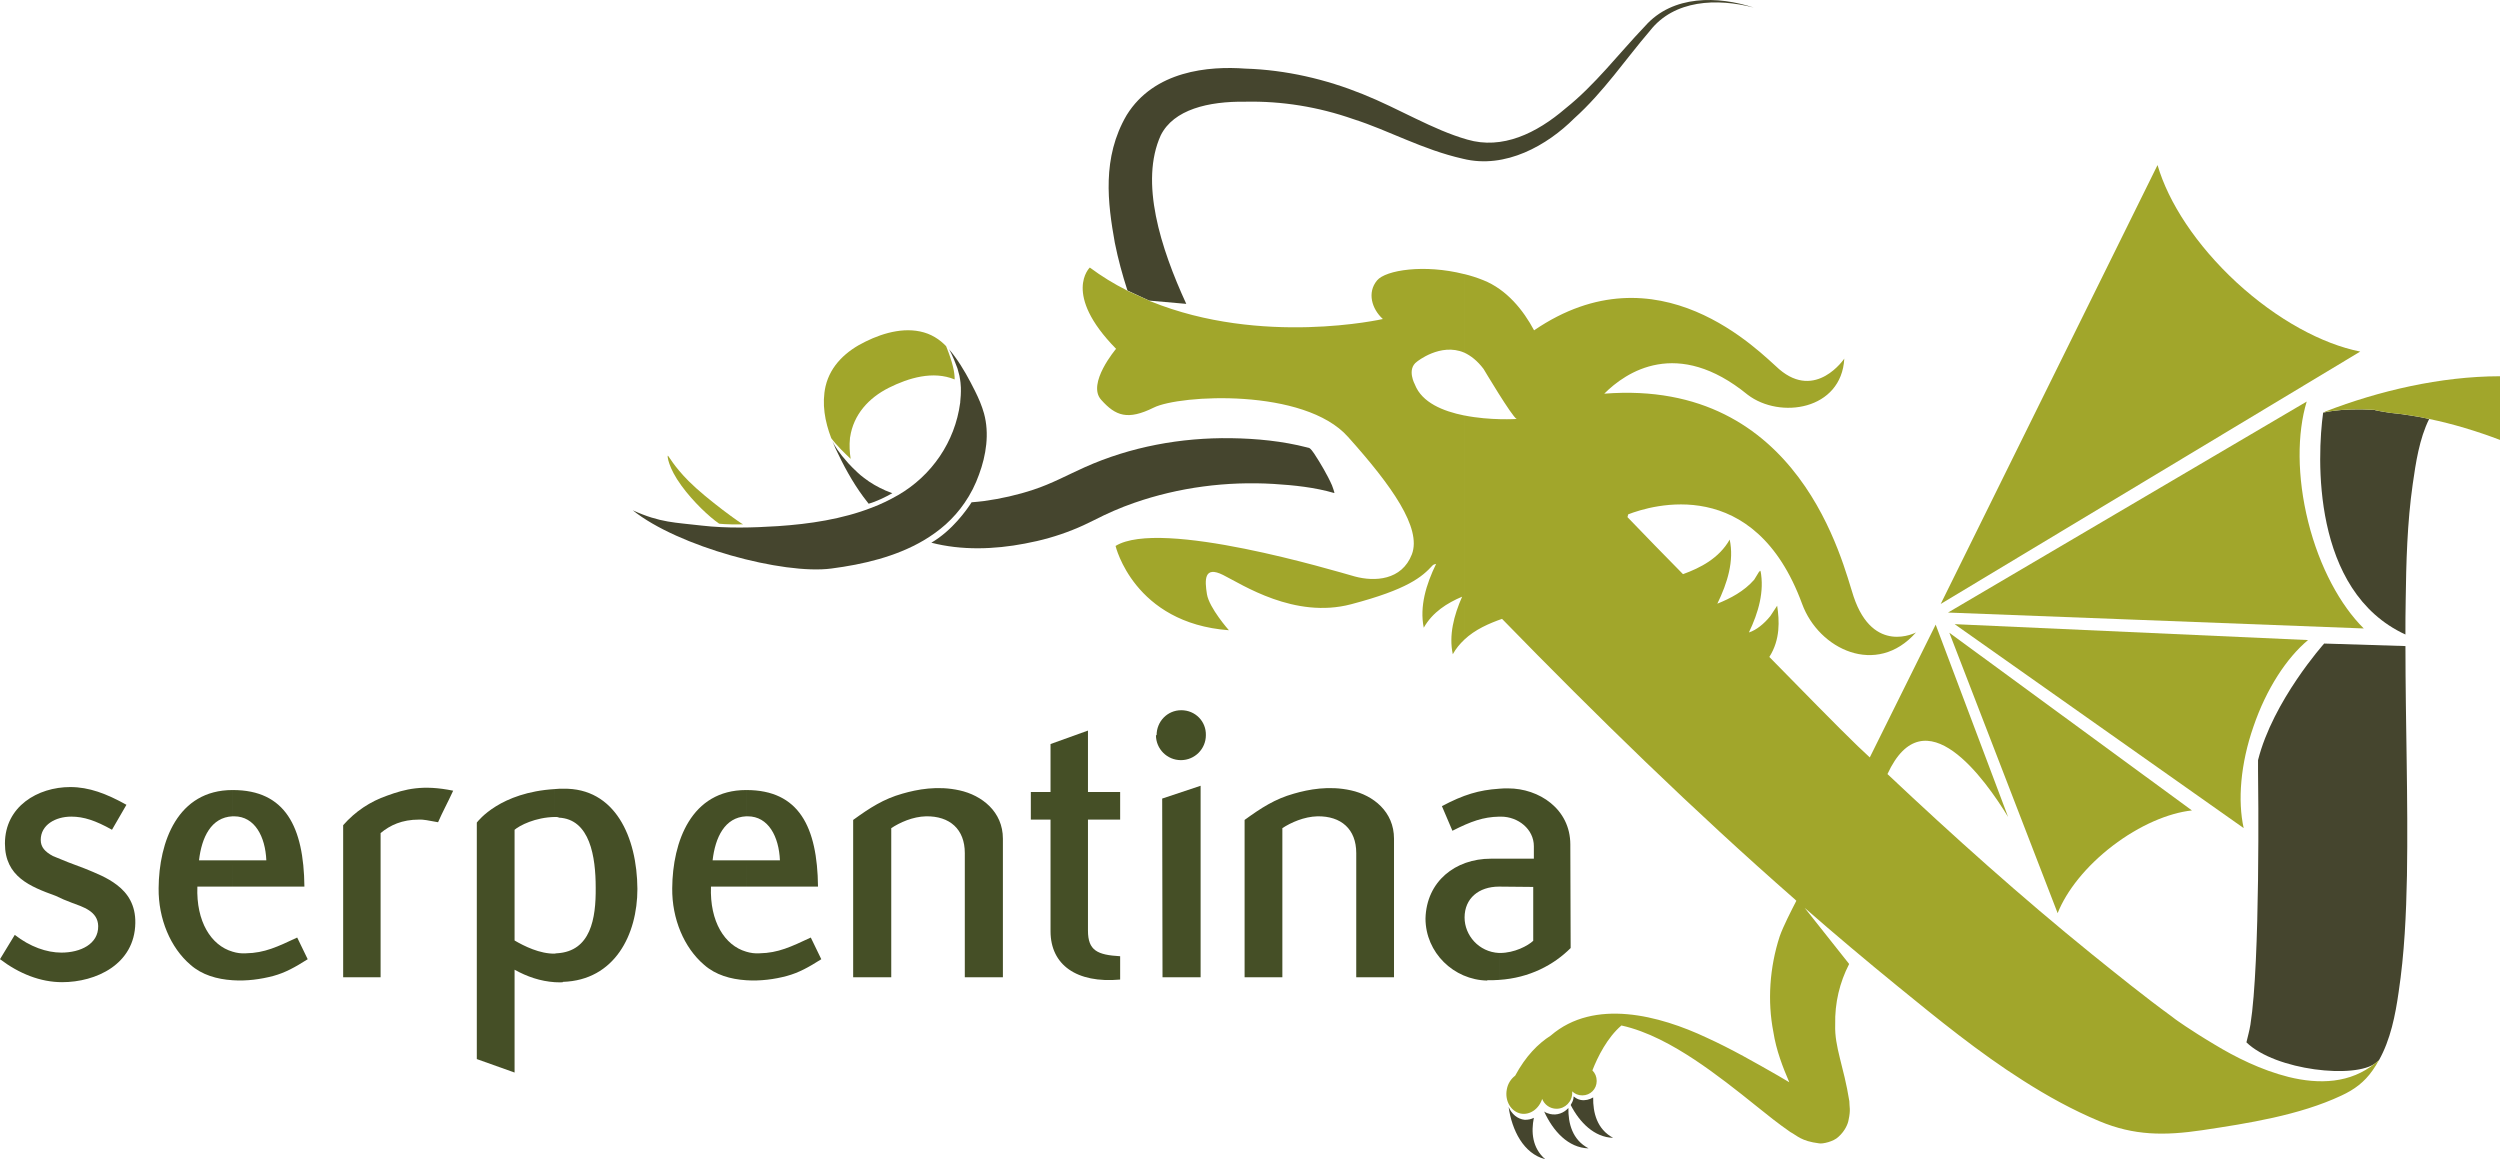 <svg width="235.66mm" height="109.28mm" version="1.1" viewBox="0 0 235.66 109.28" xmlns="http://www.w3.org/2000/svg"><g transform="translate(29.378 -14.694)" fill-rule="evenodd"><g fill="#454f26"><path d="m-7.461 95.793h3.188c-0.093-2.229-1.083-4.149-3.034-4.149h-0.155v-2.477h0.031c4.953 0 6.686 3.468 6.748 9.104h-6.779zm0 11.302v-2.694c0.403 0.124 0.805 0.186 1.269 0.155 1.764-0.031 2.972-0.619 4.829-1.486l0.991 2.044c-1.176 0.743-2.105 1.27-3.25 1.579-1.176 0.31-2.507 0.496-3.838 0.403zm-3.157-11.302h3.157v2.477h-3.312c-0.124 3.313 1.3 5.543 3.312 6.131v2.694c-1.455-0.093-2.879-0.495-3.962-1.455-1.888-1.61-3.034-4.335-3.003-7.215 0.031-4.397 1.795-9.258 6.965-9.258v2.477c-2.012 0.093-2.91 1.982-3.157 4.149"/><path d="m-29.378 105.11 1.393-2.291c1.424 1.115 3.003 1.672 4.396 1.672 1.795 0 3.498-0.805 3.467-2.508-0.031-1.393-1.424-1.796-2.507-2.199-0.495-0.186-1.021-0.402-1.517-0.65-2.384-0.867-4.767-1.796-4.767-4.923 0-3.499 3.095-5.326 6.16-5.326 1.764 0 3.405 0.619 5.293 1.672l-1.362 2.353c-1.548-0.867-2.662-1.238-3.838-1.238-1.486 0-2.879 0.774-2.879 2.198 0 0.681 0.402 1.115 1.145 1.517 0.867 0.371 1.981 0.805 3.003 1.177 1.052 0.433 2.105 0.836 3.034 1.548 1.022 0.774 1.764 1.889 1.734 3.592-0.062 3.901-3.715 5.574-6.903 5.574-2.043 0-4.055-0.805-5.851-2.167"/><path d="m10.121 91.953c-1.61 0-2.724 0.526-3.622 1.27v13.593h-3.529v-14.337c1.145-1.3 2.538-2.229 4.148-2.787 1.702-0.619 3.343-1.053 6.222-0.464-0.526 1.146-0.991 1.982-1.424 2.973-0.836-0.155-1.455-0.279-1.795-0.248"/><path d="m23.277 91.736c-0.124-0.031-0.217-0.031-0.341-0.031v-2.632c0.248-0.031 0.526-0.031 0.774-0.031 4.891-0.093 6.965 4.552 6.996 9.444 0 4.304-2.136 8.608-7.027 8.763v0.031c-0.248 0.031-0.495 0-0.743 0v-2.694c0.062-0.031 0.124-0.031 0.186-0.031 3.188-0.186 3.684-3.282 3.653-6.193 0-2.88-0.526-6.471-3.498-6.595zm-0.341-0.031c-1.857 0.031-3.343 0.805-3.808 1.208v10.435c0.898 0.526 2.384 1.27 3.808 1.239v2.694c-1.393-0.093-2.631-0.526-3.808-1.177v9.692l-3.56-1.27v-22.294c0.155-0.186 2.198-2.849 7.367-3.158z"/><path d="m40.953 95.793h3.188c-0.093-2.229-1.083-4.149-3.034-4.149h-0.155v-2.477h0.031c4.953 0 6.686 3.468 6.748 9.104h-6.779zm0 11.302v-2.694c0.402 0.124 0.836 0.186 1.269 0.155 1.764-0.031 2.972-0.619 4.829-1.486l0.99 2.044c-1.176 0.743-2.105 1.27-3.25 1.579-1.145 0.31-2.507 0.496-3.838 0.403zm-3.158-11.302h3.158v2.477h-3.312c-0.124 3.313 1.3 5.543 3.312 6.131v2.694c-1.455-0.093-2.879-0.495-3.962-1.455-1.888-1.61-3.034-4.335-3.003-7.215 0.031-4.397 1.795-9.258 6.965-9.258v2.477c-2.012 0.093-2.91 1.982-3.158 4.149"/><path d="m61.569 95.111c0-2.26-1.424-3.499-3.653-3.468-1.269 0.031-2.477 0.588-3.281 1.115v14.058h-3.591v-14.832c1.579-1.146 2.879-1.982 4.643-2.477 1.393-0.403 3.312-0.774 5.386-0.31 2.105 0.465 4.086 2.013 4.086 4.552v13.067h-3.591z"/><path d="m69.649 91.953h-1.857v-2.601h1.857v-4.521l3.529-1.27v5.79h3.034v2.601h-3.034v10.466c0 1.889 0.898 2.291 3.034 2.415v2.198c-4.117 0.372-6.562-1.393-6.562-4.552z"/><path d="m80.174 89.971 3.622-1.208v18.052h-3.591zm-0.526-5.976c0-1.3 1.022-2.353 2.322-2.353 1.331 0 2.353 1.053 2.322 2.353 0 1.3-1.052 2.353-2.353 2.353-1.3 0-2.353-1.053-2.353-2.353z"/><path d="m98.468 95.111c0-2.26-1.424-3.499-3.653-3.468-1.269 0.031-2.507 0.588-3.312 1.115v14.058h-3.56v-14.832c1.579-1.146 2.879-1.982 4.643-2.477 1.393-0.403 3.312-0.774 5.386-0.31 2.105 0.465 4.055 2.013 4.055 4.552v13.067h-3.56z"/><path d="m111.96 98.27h-0.031v-2.632h3.281v-1.177c0-1.61-1.486-2.787-3.095-2.787h-0.186v-2.632c0.279-0.031 0.557-0.031 0.867-0.031 2.879 0 5.851 1.92 5.851 5.295l0.031 9.754c-1.579 1.579-3.869 2.818-6.748 3.003v-2.539h0.093c1.362 0 2.631-0.681 3.127-1.146v-5.078zm-0.031 0c-1.919 0-3.25 1.115-3.25 2.911 0 1.672 1.331 3.251 3.25 3.344v2.539c-0.372 0.031-0.743 0.031-1.114 0.031v0.031c-3.157-0.062-5.82-2.632-5.82-5.852 0.093-3.499 2.817-5.636 6.16-5.636h0.774zm0-9.227v2.632c-1.486 0.031-2.631 0.433-4.396 1.331l-0.99-2.322c2.043-1.084 3.498-1.517 5.386-1.641"/></g><g fill="#45452e"><path d="m112.83 119.04c0.309 2.189 1.404 4.402 3.45 4.925-1.237-1.071-1.332-2.57-1.071-3.902-0.262 0.143-0.547 0.19-0.857 0.19-0.69-0.071-1.237-0.547-1.523-1.213"/><path d="m116.18 119.47c0.833 1.832 2.26 3.426 4.188 3.474-1.547-0.809-1.927-2.379-1.903-3.807-0.428 0.476-1.071 0.714-1.713 0.571-0.214-0.048-0.405-0.119-0.571-0.238"/><path d="m122.68 121.95c-1.523-0.809-1.903-2.379-1.88-3.807-0.357 0.214-0.761 0.309-1.166 0.238-0.262-0.048-0.476-0.167-0.666-0.333-0.024 0.071-0.024 0.143-0.024 0.19-0.048 0.238-0.143 0.428-0.262 0.619 0.857 1.665 2.237 3.045 3.997 3.093"/><path d="m88.036 21.163c3.807 0.119 7.566 0.999 11.04 2.403 3.45 1.38 6.591 3.355 9.851 4.283 3.307 0.976 6.543-0.595 9.256-2.926 2.808-2.236 4.973-5.115 7.519-7.78 2.617-2.95 6.877-2.831 10.231-1.737-3.474-0.904-7.495-0.738-9.779 2.189-2.308 2.688-4.378 5.782-7.138 8.256-2.522 2.522-6.472 4.806-10.493 3.807-3.807-0.857-6.972-2.665-10.327-3.735-3.331-1.166-6.757-1.713-10.184-1.642-3.498-0.047-6.757 0.738-7.971 3.164-1.999 4.402-0.024 10.611 2.403 15.893l-3.498-0.309-2.046-0.952c-0.476-1.475-0.88-2.95-1.19-4.497-0.666-3.712-1.237-8.018 1.118-12.039 2.594-4.187 7.733-4.639 11.207-4.378"/><path d="m197.39 71.389c0.048-3.688 0.143-7.399 0.666-11.063 0.285-1.998 0.619-4.259 1.547-6.138-1.19-0.262-2.427-0.452-3.64-0.571-0.262-0.048-1.547-0.238-1.499-0.285-1.594-0.095-2.879-0.048-3.926 0.095-0.19 0.024-0.738 0.119-0.928 0.166-0.571 4.14-1.118 16.821 7.757 20.913 0-1.047 0-2.094 0.024-3.117"/><path d="m182.76 111.26c-0.119 0.714-0.214 0.952-0.381 1.689 2.736 2.665 10.327 3.474 12.206 1.927 0.095-0.071 0.19-0.167 0.286-0.238 1.095-1.951 1.547-4.259 1.856-6.424 0.547-3.64 0.714-7.328 0.785-10.992 0.119-7.209-0.143-14.418-0.143-21.627l-7.662-0.238s-4.83 5.401-6.234 10.992v0.976c0.024 1.523 0.214 18.058-0.714 23.935"/></g><g fill="#a1a62b"><path d="m169.77 94.42c2.522-1.927 5.258-3.093 7.471-3.331l-22.866-16.75 10.208 26.433c0.833-2.094 2.641-4.402 5.187-6.353"/><path d="m154.25 72.436 39.189 1.499c-2.189-2.165-4.164-5.758-5.235-10.04-1.071-4.283-1.047-8.375-0.143-11.349z"/><path d="m182.12 92.754c-0.571-2.57-0.309-6.043 0.928-9.588 1.213-3.545 3.117-6.448 5.139-8.137l-33.312-1.499z"/><path d="m153.56 71.627 39.546-23.792c-3.593-0.714-7.828-2.998-11.659-6.519-3.807-3.521-6.424-7.542-7.447-11.063z"/></g><g fill="#45452e"><path d="m58.412 65.851c2.853 0.738 5.924 0.638 8.811 0.084 1.544-0.285 3.054-0.705 4.514-1.292 0.688-0.269 1.359-0.587 2.031-0.923 1.208-0.621 2.467-1.175 3.776-1.628 4.196-1.46 8.71-2.047 13.158-1.779 1.896 0.118 3.86 0.319 5.689 0.856 0.084 0.034-0.235-0.772-0.201-0.705-0.235-0.537-0.503-1.04-0.789-1.544-0.285-0.503-0.587-0.99-0.906-1.477-0.117-0.151-0.302-0.47-0.503-0.537-0.05 0-0.101-0.017-0.151-0.034-2.333-0.604-4.783-0.839-7.183-0.873-4.716-0.067-9.465 0.806-13.778 2.736-1.611 0.722-3.138 1.561-4.833 2.115-1.51 0.504-3.088 0.856-4.665 1.074-0.386 0.05-0.772 0.084-1.175 0.118-0.436 0.688-1.829 2.668-3.793 3.809"/><path d="m52.505 62.176c0.722-0.201 1.578-0.621 2.232-0.99-0.218-0.084-0.436-0.168-0.638-0.252 0.017 0 0.034 0.017 0.05 0.017-0.034-0.017-0.067-0.017-0.101-0.034 0.017 0 0.034 0 0.05 0.017-0.722-0.319-1.41-0.705-2.031-1.192-0.218-0.151-0.42-0.336-0.621-0.52l-0.436-0.42c-0.034-0.034-0.05-0.05-0.084-0.084l-0.352-0.369c-0.889-0.99-1.309-1.678-1.494-2.081 0.101 0.235 0.201 0.47 0.302 0.705 0.739 1.577 1.578 3.138 2.618 4.548 0.168 0.218 0.336 0.436 0.503 0.655"/><path d="m30.268 62.797c4.263 3.424 14.181 6.092 18.729 5.488 2.97-0.386 6.075-1.108 8.693-2.652 0.738-0.436 1.443-0.94 2.081-1.51 0.671-0.604 1.276-1.292 1.779-2.031 0.571-0.822 1.024-1.728 1.359-2.668 0.671-1.812 0.99-3.86 0.47-5.756-0.201-0.722-0.504-1.426-0.839-2.098-0.554-1.108-1.158-2.232-1.896-3.239-0.185-0.252-0.369-0.503-0.571-0.722 0.034 0.05 0.352 0.571 0.772 1.729 0-0.017 0.034 0.101 0.067 0.201-0.017-0.034-0.017-0.067-0.034-0.101 0 0.017 0.017 0.034 0.017 0.05 0.067 0.218 0.117 0.419 0.168 0.621 0.017 0.134 0.05 0.269 0.067 0.403 0.017 0.084 0.017 0.168 0.034 0.252-0.017-0.084-0.017-0.168-0.034-0.252 0.017 0.084 0.017 0.168 0.034 0.252 0.017 0.151 0.017 0.302 0.033 0.453 0.017 0.487-0.017 0.973-0.067 1.46 0-0.017 0-0.034 0.017-0.05-0.017 0.033-0.017 0.067-0.017 0.101v-0.05c-0.487 3.659-2.668 6.847-5.857 8.693-0.017 0.017-0.034 0.017-0.034 0.017-0.789 0.453-1.594 0.839-2.433 1.158-2.803 1.091-5.874 1.544-8.861 1.745-2.383 0.151-4.783 0.218-7.149-0.05-2.517-0.302-3.91-0.252-6.528-1.443"/></g><g fill="#a1a62b"><path d="m34.849 60.464c1.124 1.544 2.635 2.954 3.558 3.591 0 0 0.638 0.101 2.266 0.067-0.084 0.017-3.39-2.333-5.119-4.061-1.427-1.427-1.913-2.417-1.98-2.417-0.067 0 0.034 1.124 1.276 2.819"/><path d="m48.443 51.1c-0.369 1.661-0.067 3.323 0.537 4.9 0.52 0.705 1.326 1.477 1.829 1.947-0.101-0.621-0.134-1.292-0.067-1.913 0-0.05 0-0.101 0.017-0.134 0.319-2.131 1.745-3.692 3.642-4.649 1.88-0.94 4.179-1.628 6.21-0.789 0.017-0.604-0.168-1.561-0.805-3.138-0.134-0.134-0.302-0.302-0.47-0.436-0.369-0.302-0.789-0.554-1.259-0.738-1.913-0.722-4.095-0.134-5.857 0.738-1.779 0.856-3.306 2.215-3.776 4.212"/><path d="m206.24 50.161c-5.576 0.011-11.384 1.379-16.391 3.312-0.095 0.048-0.166 0.095-0.261 0.119 0.285-0.071 0.618-0.119 0.951-0.166 1.047-0.143 2.332-0.19 3.926-0.095-0.048 0.048 1.237 0.238 1.499 0.285 1.213 0.119 2.45 0.309 3.64 0.571 2.264 0.468 4.492 1.147 6.68 1.976v-6.001c-0.015 1e-5 -0.03-5.47e-4 -0.044-5.17e-4z"/><path d="m108.64 47.93c0.619 0.285 1.237 0.761 1.832 1.546 0 0 2.689 4.521 3.117 4.711 0 0-2.475 0.167-4.949-0.333v21.151c1.023-0.976 2.356-1.546 3.569-1.975 8.899 9.136 18.06 18.082 27.625 26.457l0.119 0.119c-0.476 0.928-1.237 2.403-1.57 3.355-0.952 2.926-1.166 6.115-0.595 9.017 0.262 1.713 0.904 3.355 1.499 4.735-0.333-0.19-0.69-0.404-1.047-0.619-2.165-1.237-4.402-2.522-6.757-3.593-4.402-2.07-10.565-3.735-14.681-0.19-1.19 0.761-2.356 1.927-3.355 3.783-0.381 0.286-0.69 0.738-0.785 1.285-0.214 1.071 0.381 2.094 1.309 2.284 0.857 0.167 1.713-0.428 2.022-1.38 0.214 0.547 0.738 0.928 1.356 0.928 0.809 0 1.475-0.666 1.475-1.499v-0.143c0.238 0.238 0.571 0.381 0.952 0.381 0.761 0 1.356-0.595 1.356-1.356 0-0.404-0.143-0.738-0.405-0.999 0.5-1.285 1.404-3.093 2.736-4.235 2.475 0.547 4.854 1.88 6.876 3.212 2.046 1.356 3.974 2.879 5.925 4.449 0.975 0.785 1.951 1.57 3.117 2.379 0.666 0.357 1.023 0.857 2.712 1.071 0.333 0.071 1.38-0.167 1.832-0.619 0.642-0.571 0.904-1.261 0.952-1.594 0.214-0.976 0.071-1.213 0.071-1.761-0.524-3.307-1.404-5.091-1.333-7.209-0.048-2.07 0.428-3.997 1.309-5.71v-0.024l-4.188-5.282c2.879 2.522 5.83 4.996 8.804 7.423 3.736 3.046 7.614 6.21 11.778 8.851 2.308 1.475 4.687 2.784 7.186 3.83 3.284 1.38 6.163 1.38 9.708 0.856 4.283-0.642 9.161-1.404 13.11-3.26 1.237-0.571 2.165-1.261 2.95-2.379 0.214-0.309 0.428-0.642 0.619-0.999-0.119 0.119-0.238 0.214-0.357 0.309-2.332 1.927-5.306 2.022-8.185 1.309-2.57-0.642-5.044-1.88-6.995-3.069-2.284-1.356-3.688-2.379-3.688-2.379l-0.309-0.238c-2.617-1.903-5.139-3.95-7.566-5.901-6.638-5.377-13.015-11.087-19.249-16.964 3.498-7.59 9.232 0.524 11.373 4.045l-6.829-18.13-6.21 12.515c-0.381-0.357-0.761-0.714-1.142-1.071-1.713-1.642-5.83-5.853-8.328-8.399 1.047-1.642 0.952-3.426 0.738-4.83l-0.642 0.976c-0.595 0.738-1.332 1.332-2.022 1.546 0.904-1.88 1.475-3.878 1.094-5.829-0.024 0.048-0.048 0.095-0.095 0.119 0.024-0.024 0.024-0.071 0.024-0.119l-0.524 0.856c-0.952 1.094-2.237 1.761-3.474 2.26 0.952-1.951 1.594-4.021 1.166-6.043-0.999 1.761-2.76 2.665-4.402 3.26-1.761-1.784-3.498-3.569-5.235-5.377 0.024-0.095 0.048-0.167 0.071-0.262 2.213-0.857 11.897-3.807 16.394 8.446 1.57 4.283 7.019 6.9 10.731 2.688 0 0-4.021 2.141-5.877-3.378-1.023-3.045-4.997-20.58-23.508-19.129 2.046-2.046 6.876-5.33 13.515 0.095 3.046 2.332 8.851 1.451 9.113-3.402 0 0-2.665 3.973-6.139 0.999-1.856-1.618-11.397-11.658-23.104-3.664-0.999-1.879-2.57-3.854-4.806-4.735-0.595-0.238-1.19-0.428-1.784-0.571zm-4.64 3.022s-0.809-1.451 0.19-2.165c0 0 2.213-1.808 4.449-0.856v-7.399c-3.76-0.952-7.4-0.381-8.209 0.595-0.952 1.142-0.5 2.688 0.547 3.64 0 0-11.397 2.593-21.89-1.665h-0.024c-0.047-0.024-0.095-0.047-0.143-0.071h0.024l-2.046-0.928c-0.024 0-0.048-0.024-0.048-0.024h-0.024v-0.024c-1.19-0.595-2.356-1.309-3.474-2.141 0 0-2.617 2.474 2.475 7.661 0 0-2.784 3.283-1.404 4.806 1.356 1.523 2.498 1.951 4.949 0.738 2.427-1.213 14.205-1.88 18.321 2.76 4.14 4.616 6.948 8.589 6.02 11.063-0.952 2.474-3.522 2.593-5.377 2.094-1.88-0.523-18.321-5.496-22.557-2.879 0 0 1.713 7.28 10.684 7.947 0 0-1.856-2.094-2.07-3.402-0.214-1.332-0.286-2.712 1.523-1.808 1.808 0.904 6.734 4.164 12.063 2.76 5.33-1.404 6.686-2.57 7.685-3.664 0.071-0.071 0.19-0.119 0.333-0.143-0.952 1.951-1.57 4.021-1.166 6.019 0.833-1.475 2.213-2.332 3.617-2.926-0.785 1.784-1.261 3.64-0.88 5.425 0.286-0.523 0.666-0.976 1.071-1.356v-21.151c-1.999-0.404-3.974-1.213-4.64-2.903"/></g></g></svg>
